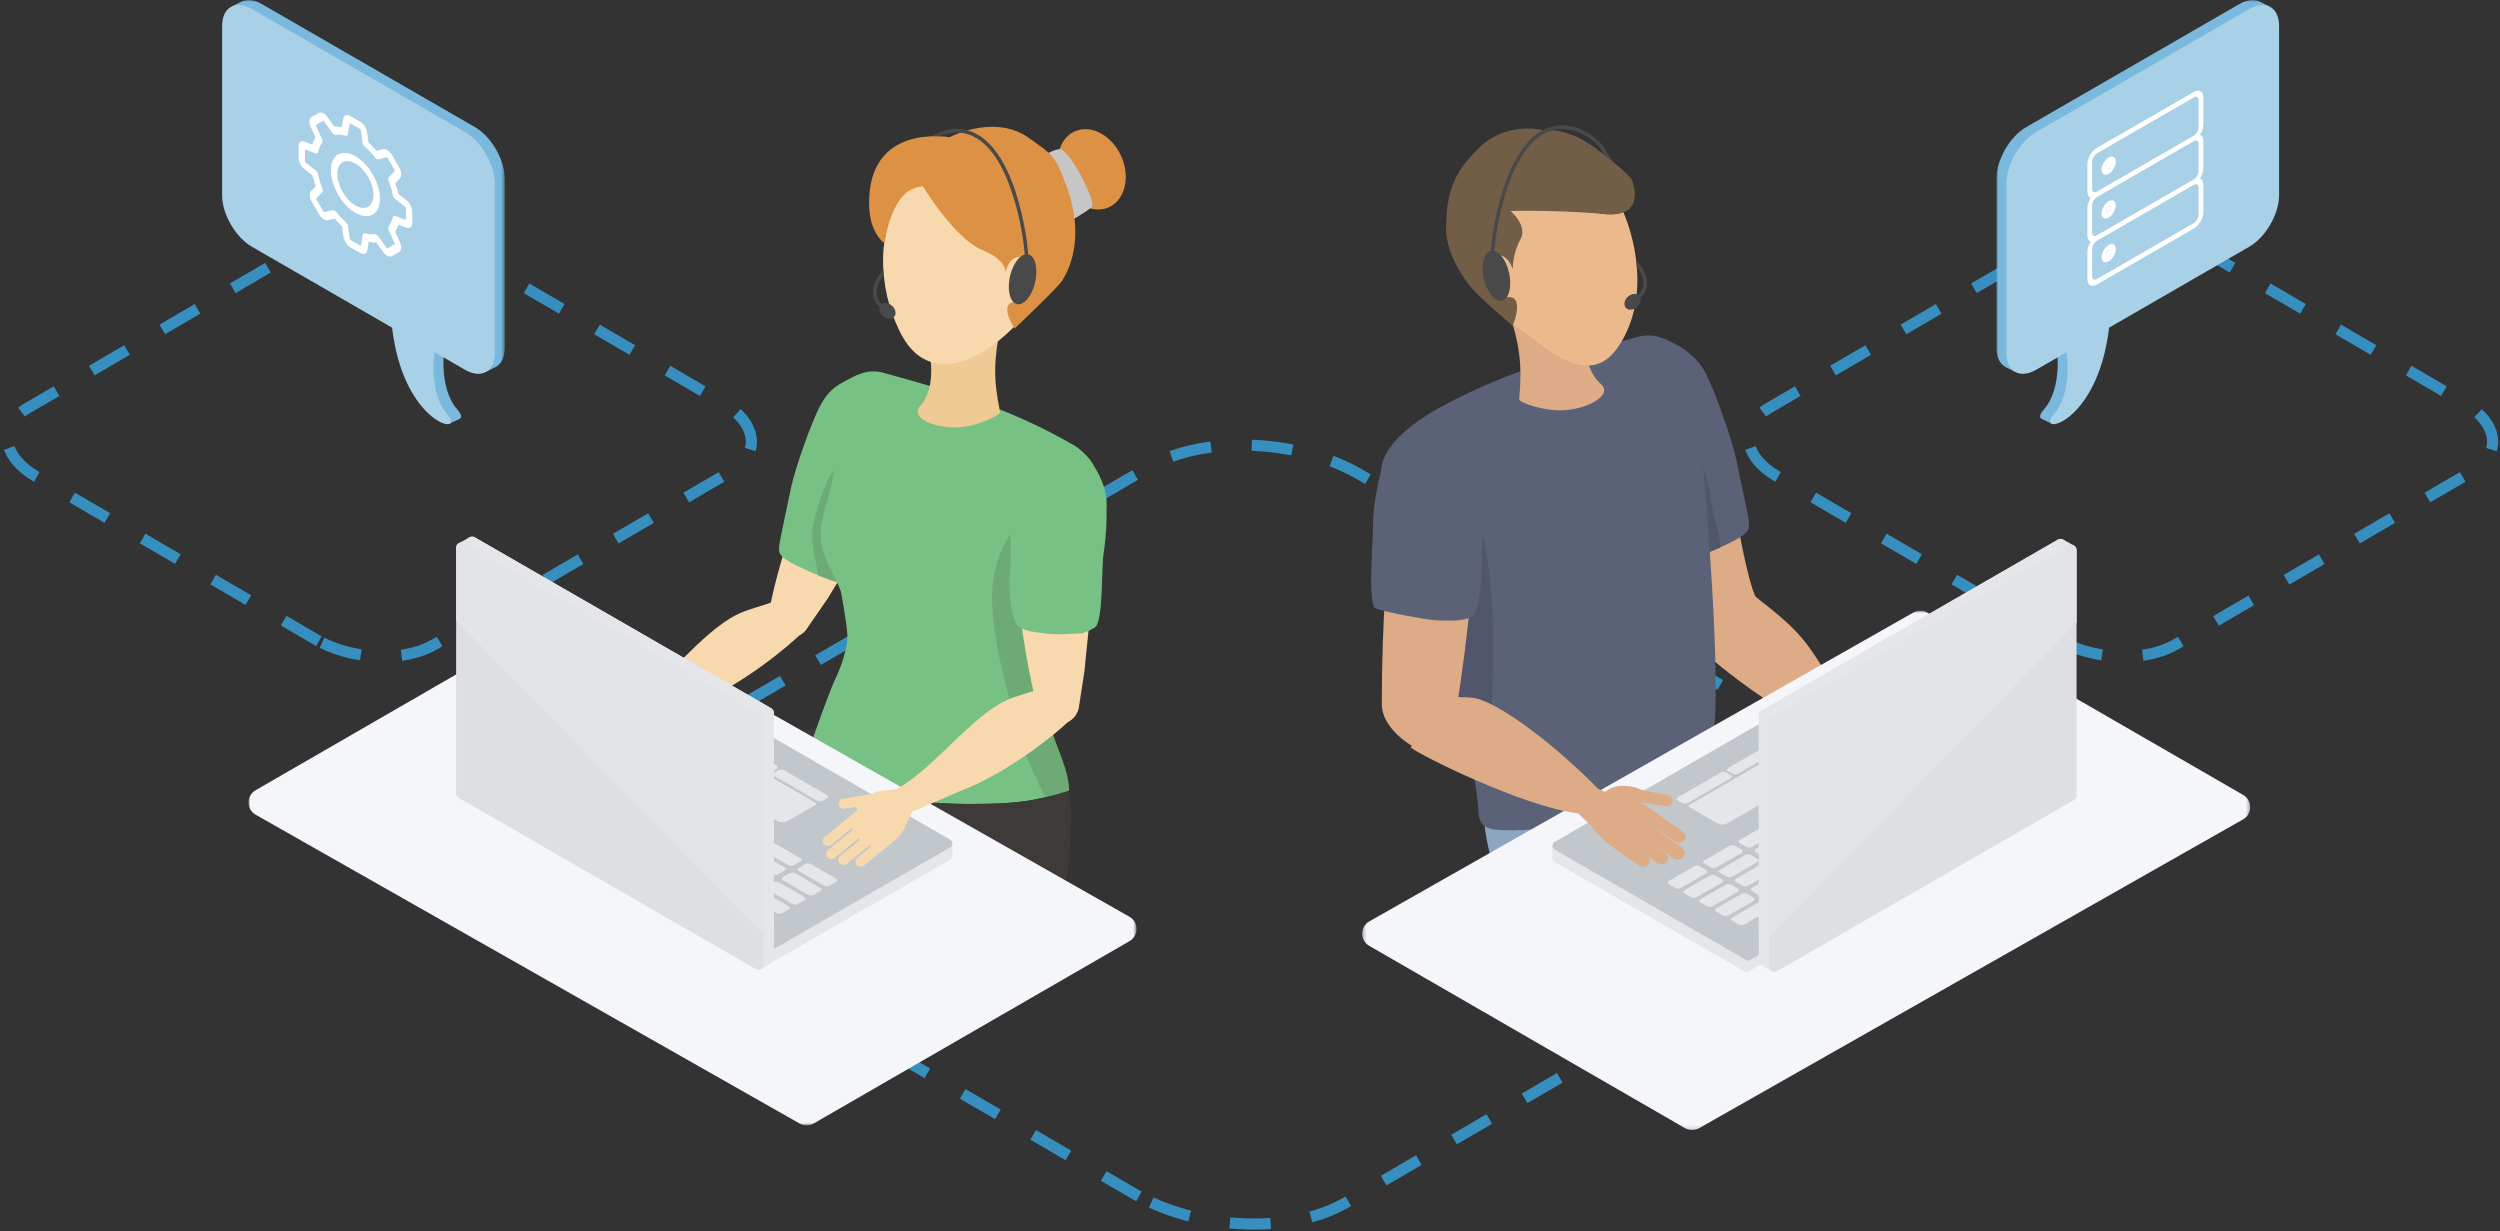 <?xml version="1.0" encoding="UTF-8"?>
<svg xmlns="http://www.w3.org/2000/svg" xmlns:xlink="http://www.w3.org/1999/xlink" width="674px" height="332px" viewBox="0 0 674 332" version="1.1">
  <rect x="0" y="0" width="674" height="332" fill="#333333" stroke="none"/>
  <title>illustration-hero-customer-care</title>
  <defs>
    <polygon id="path-1" points="0 1.164 239.404 1.164 239.404 141.178 0 141.178"></polygon>
    <polygon id="path-3" points="0 0 73.554 0 73.554 114.164 0 114.164"></polygon>
    <polygon id="path-5" points="1.289 0.855 240.693 0.855 240.693 140.87 1.289 140.87"></polygon>
    <polygon id="path-7" points="0 0 73.556 0 73.556 114.164 0 114.164"></polygon>
  </defs>
  <g id="Company" stroke="none" stroke-width="1" fill="none" fill-rule="evenodd">
    <g id="Company-–-Contacts" transform="translate(-633, -180)">
      <g id="illustration-hero-customer-care" transform="translate(635, 180)">
        <path d="M305.066,322.555 L303.903,321.9 L168.248,242.913 C151.725,233.234 149.673,218.745 163.404,210.171 L164.154,209.718 L307.997,125.749 C322.27,117.433 347.164,118.26 363.78,127.445 L364.925,128.1 L500.414,207.199 C516.937,216.878 518.936,231.366 505.413,239.835 L504.674,240.282 L360.831,324.251 C346.897,332.369 323.095,331.774 306.284,323.197 L305.066,322.555 Z" id="Path-Copy-33" stroke="#378FBF" stroke-width="3" stroke-dasharray="11"></path>
        <path d="M83.98,172.852 L83.332,172.487 L7.753,128.48 C-1.453,123.087 -2.597,115.015 5.053,110.238 L5.472,109.986 L85.612,63.203 C93.565,58.57 107.434,59.031 116.692,64.148 L117.33,64.513 L192.816,108.582 C202.022,113.975 203.136,122.047 195.602,126.765 L195.19,127.014 L115.049,173.797 C107.286,178.32 94.024,177.989 84.658,173.21 L83.98,172.852 Z" id="Path-Copy-34" stroke="#378FBF" stroke-width="3" stroke-dasharray="11"></path>
        <path d="M553.408,172.852 L552.76,172.487 L477.181,128.48 C467.975,123.087 466.832,115.015 474.482,110.238 L474.9,109.986 L555.041,63.203 C562.993,58.57 576.863,59.031 586.12,64.148 L586.758,64.513 L662.245,108.582 C671.451,113.975 672.564,122.047 665.03,126.765 L664.618,127.014 L584.477,173.797 C576.714,178.32 563.453,177.989 554.087,173.21 L553.408,172.852 Z" id="Path-Copy-35" stroke="#378FBF" stroke-width="3" stroke-dasharray="11"></path>
        <g id="Group-335" transform="translate(57.875, 0)">
          <path d="M88.82,223.192 L90.485,222.48 C107.022,214.001 134.302,202.284 147.367,199.219 C155.236,197.372 162.064,195.776 167.847,194.851 L169.444,194.848 C178.583,192.26 188.457,196.757 192.363,205.706 C193.735,208.849 194.192,212.156 193.871,215.339 C196.702,214.737 199.388,214.203 201.842,213.81 L203.439,213.807 C212.578,211.221 222.453,215.717 226.358,224.665 C230.622,234.434 226.16,245.808 216.391,250.072 C215.405,250.502 214.615,250.854 213.535,251.264 L212.278,251.828 C195.431,259.245 145.391,263.996 133.065,267.601 L131.768,267.882 C125.36,269.584 118.493,266.402 115.759,260.138 C113.445,254.835 102.795,247.552 99.07,248.639 L97.773,248.923 C91.363,250.624 84.498,247.442 81.764,241.177 C78.746,234.263 81.906,226.21 88.82,223.192" id="Fill-1" fill="#3D3A38"></path>
          <path d="M147.392,167.377 C148.004,170.42 150.967,172.392 154.012,171.78 C157.054,171.166 159.026,168.203 158.414,165.159 C157.801,162.116 154.838,160.146 151.795,160.758 C148.751,161.37 146.78,164.333 147.392,167.377" id="Fill-3" fill="#F7D9AD"></path>
          <path d="M161.919,119.8 C157.532,128.964 148.897,154.731 147.355,165.886 C147.355,165.886 147.388,166.96 147.487,167.445 C148.099,170.488 151.062,172.46 154.106,171.846 C155.494,171.568 156.659,170.799 157.457,169.757 C157.457,169.757 163.313,161.345 163.294,161.32 C167.947,153.366 187.836,123.342 188.683,114.437 L188.771,113.968 C189.392,110.21 187.954,106.63 184.587,104.022 C180.909,101.174 175.629,101.039 171.821,103.713 C171.796,103.73 171.771,103.749 171.747,103.766 C170.564,104.609 169.617,105.738 168.863,106.979 C167.528,109.167 164.718,113.954 161.919,119.8" id="Fill-5" fill="#F7D9AD"></path>
          <path d="M113.487,196.043 C117.33,194.418 126.093,190.477 126.494,190.319 C140.392,184.864 153.333,173.578 155.618,171.285 L156.064,170.879 C157.204,170.228 157.75,169.464 158.213,168.128 C159.231,165.194 157.678,161.992 154.745,160.973 C152.832,160.309 150.971,160.668 149.343,161.932 L148.903,162.139 C145.954,163.261 141.555,164.319 138.903,165.634 C128.956,170.565 119.537,184.373 109.483,189.928 L109.458,189.945 C108.896,190.366 108.395,191.016 108.148,191.729 C107.488,193.631 108.496,195.708 110.397,196.369 C111.46,196.737 112.576,196.585 113.471,196.048 L113.487,196.043 Z" id="Fill-7" fill="#F7D9AD"></path>
          <path d="M113.538,195.926 C115.196,194.824 115.647,192.588 114.545,190.93 C113.441,189.273 111.205,188.822 109.547,189.924 C107.889,191.026 107.44,193.262 108.542,194.92 C109.644,196.579 111.881,197.028 113.538,195.926" id="Fill-9" fill="#F7D9AD"></path>
          <path d="M109.147,203.8 C111.258,202.037 112.115,200.123 113.137,197.45 C113.739,195.873 114.718,195.203 114.813,194.292 C114.893,193.533 112.687,189.561 111.072,189.476 C110.094,189.425 109.324,190.159 107.112,190.134 C104.863,190.11 102.301,191.195 100.134,193.003 C99.494,193.536 97.7,194.674 98.482,194.775 C98.865,194.823 99.294,195.327 98.892,195.819 C98.658,196.105 98.064,196.509 97.804,196.753 C96.234,198.22 97.76,201.132 99.242,202.907 C101.731,205.889 106.165,206.288 109.147,203.8" id="Fill-11" fill="#F7D9AD"></path>
          <path d="M101.126,195.764 L101.126,195.764 C100.636,195.177 99.755,195.099 99.168,195.589 L90.376,202.928 C89.789,203.418 89.711,204.299 90.201,204.886 C90.691,205.472 91.572,205.551 92.159,205.061 L100.949,197.721 C101.536,197.232 101.614,196.351 101.126,195.764" id="Fill-13" fill="#F7D9AD"></path>
          <path d="M102.067,199.285 L102.067,199.285 C101.578,198.698 100.698,198.62 100.111,199.11 L91.318,206.449 C90.732,206.939 90.652,207.82 91.142,208.406 C91.632,208.993 92.513,209.072 93.1,208.582 L101.891,201.242 C102.478,200.752 102.557,199.872 102.067,199.285" id="Fill-15" fill="#F7D9AD"></path>
          <path d="M105.364,200.841 L105.364,200.841 C104.874,200.254 103.993,200.174 103.407,200.664 L94.614,208.005 C94.027,208.495 93.949,209.375 94.439,209.962 C94.928,210.549 95.81,210.627 96.397,210.137 L105.187,202.798 C105.774,202.308 105.854,201.428 105.364,200.841" id="Fill-17" fill="#F7D9AD"></path>
          <path d="M110.02,201.26 L110.02,201.26 C109.532,200.673 108.651,200.595 108.064,201.083 L99.272,208.424 C98.685,208.914 98.605,209.795 99.095,210.381 C99.585,210.968 100.466,211.047 101.053,210.557 L109.845,203.217 C110.432,202.727 110.51,201.847 110.02,201.26" id="Fill-19" fill="#F7D9AD"></path>
          <path d="M108.104,191.703 L108.104,191.703 C107.972,190.95 107.249,190.44 106.496,190.571 L95.213,192.532 C94.46,192.662 93.951,193.385 94.082,194.138 C94.212,194.893 94.936,195.401 95.688,195.27 L106.972,193.309 C107.725,193.179 108.234,192.456 108.104,191.703" id="Fill-21" fill="#F7D9AD"></path>
          <path d="M113.55,195.941 C115.207,194.839 115.658,192.602 114.556,190.944 C113.453,189.287 111.216,188.836 109.559,189.938 C107.903,191.04 107.452,193.277 108.554,194.934 C109.656,196.593 111.892,197.043 113.55,195.941" id="Fill-23" fill="#F7D9AD"></path>
          <path d="M155.676,215.21 C156.852,225.755 166.352,233.351 176.899,232.176 C187.444,231 195.038,221.499 193.863,210.953 C192.687,200.408 183.186,192.812 172.642,193.987 C162.097,195.164 154.501,204.665 155.676,215.21" id="Fill-25" fill="#F7D9AD"></path>
          <path d="M167.28,113.845 C167.944,119.801 173.309,124.09 179.263,123.426 C185.219,122.763 189.508,117.397 188.844,111.441 C188.18,105.487 182.815,101.197 176.861,101.861 C170.905,102.526 166.616,107.89 167.28,113.845" id="Fill-27" fill="#F7D297"></path>
          <path d="M214.315,131.622 C214.978,137.577 220.344,141.866 226.299,141.202 C232.253,140.539 236.544,135.173 235.879,129.217 C235.216,123.263 229.849,118.973 223.895,119.638 C217.94,120.302 213.651,125.668 214.315,131.622" id="Fill-29" fill="#F7D9AD"></path>
          <path d="M220.877,193.03 C222.756,195.501 226.284,195.979 228.754,194.099 C231.224,192.219 231.703,188.692 229.823,186.221 C227.943,183.751 224.415,183.272 221.946,185.152 C219.474,187.032 218.997,190.56 220.877,193.03" id="Fill-31" fill="#F7D9AD"></path>
          <path d="M167.901,103.561 C167.337,103.473 166.583,103.553 167.203,103.202 C165.767,104.012 163.382,105.204 161.092,109.674 C158.804,114.146 154.512,126.097 153.391,131.481 C150.539,145.188 149.854,147.52 150.261,148.944 C150.679,150.406 153.832,152.076 157.381,153.652 C160.456,155.019 164.199,156.575 165.219,156.296 C166.683,155.898 166.752,151.245 166.983,150.267 C170.1,137.094 171.765,123.929 175.14,110.933 C172.726,108.486 170.32,106.006 167.901,103.561" id="Fill-33" fill="#78C184"></path>
          <path d="M166.64,123.799 C165.297,126.797 164.019,127.627 162.854,130.416 C161.688,133.207 159.382,139.914 159.143,142.738 C158.772,147.13 160.126,150.712 160.633,155.053 C160.68,155.145 165.333,157.075 167.029,157.155 C169.082,157.252 165.743,151.688 165.825,149.695 C168.98,136.807 171.845,123.847 175.172,111.036 C171.879,114.701 168.534,119.569 166.64,123.799" id="Fill-35" fill="#6DAA75"></path>
          <path d="M229.939,120.213 C212.473,110.001 196.602,105.559 178.231,100.491 C173.917,99.301 170.794,101.187 167.354,103.088 C164.652,104.579 163.957,107.11 161.932,109.12 C164.227,113.319 165.969,117.063 165.665,121.923 C165.293,127.876 163.211,132.669 163.665,138.839 C164.477,149.878 166.714,156.508 168.39,169.151 C169.382,176.643 166.828,192.083 165.527,201.2 C164.576,207.855 175.725,211.451 181.55,212.147 C194.996,213.755 210.613,216.311 221.806,206.298 C227.209,201.463 218.871,192.183 219.051,185.157 C219.203,179.235 221.897,169.559 223.245,163.203 C224.469,157.418 224.506,151.958 225.179,146.264 C229.346,144.995 233.362,144.617 236.452,141.171 C242.071,134.899 234.546,122.906 229.939,120.213" id="Fill-37" fill="#78C184"></path>
          <path d="M200.079,216.737 C176.401,216.601 164.542,208.285 158.655,200.849 C158.702,200.709 158.746,200.561 158.794,200.426 C161,194.117 164.025,185.722 165.481,182.709 C167.292,178.962 169.452,172.165 168.787,167.143 C167.11,154.493 159.845,151.145 161.652,140.885 C162.726,134.787 165.688,128.545 166.06,122.589 C166.364,117.725 164.553,112.517 170.463,105.455 C172.986,102.439 177.533,100.805 181.85,101.996 C200.233,107.067 212.901,110.656 230.38,120.875 C234.989,123.571 237.988,128.515 234.313,136.947 C233.637,138.497 228.187,149.27 226.88,153.185 C225.742,156.595 224.937,160.66 223.294,166.412 C222.342,169.743 218.169,181.784 220.024,186.787 C225.253,200.882 227.41,208.622 228.281,213.176 C218.601,216.186 213.399,216.814 200.079,216.737" id="Fill-39" fill="#78C184"></path>
          <path d="M219.59,186.076 C218.822,180.801 221.907,169.044 222.858,165.717 C226.285,153.723 222.7,149.583 215.951,139.889 C211.576,144.356 206.929,151.556 207.666,164.164 C208.494,178.306 215.123,198.067 217.324,205.051 C219.437,209.615 221.597,215.106 222.332,214.854 C224.327,214.17 228.111,215.021 228.28,213.176 C228.869,206.799 220.503,192.336 219.59,186.076" id="Fill-41" fill="#6DAA75"></path>
          <path d="M200.079,216.737 C213.399,216.814 218.601,216.186 228.281,213.176 C228.739,215.574 228.846,217.103 228.841,218.179 C228.817,224.595 228.841,237.392 225.465,241.787 C219.771,249.2 183.348,229.115 167.441,219.932 C164.144,218.027 155.723,217.183 155.723,214.873 C155.723,211.793 157.054,205.563 158.655,200.849 C164.542,208.285 176.401,216.601 200.079,216.737" id="Fill-43" fill="#3D3A38"></path>
          <g id="Group-47" transform="translate(7.125, 162.225)">
            <mask id="mask-2" fill="white">
              <use xlink:href="#path-1"></use>
            </mask>
            <g id="Clip-46"></g>
            <path d="M148.59,140.683 L1.923,57.421 C-0.63,55.97 -0.644,52.297 1.898,50.83 L87.041,1.673 C88.207,1 89.644,0.993 90.815,1.659 L237.482,84.922 C240.035,86.37 240.047,90.043 237.505,91.512 L152.364,140.669 C151.198,141.342 149.761,141.348 148.59,140.683" id="Fill-45" fill="#F4F6F9" mask="url(#mask-2)"></path>
          </g>
          <path d="M213.162,143.887 C213.22,154.046 216.707,180.998 220.193,191.705 C220.193,191.705 220.692,192.657 220.991,193.05 C222.871,195.52 226.398,195.999 228.869,194.119 C229.996,193.261 230.708,192.061 230.971,190.774 C230.971,190.774 232.563,180.65 232.535,180.636 C233.247,171.448 238.022,135.752 234.897,127.372 L234.77,126.912 C233.687,123.259 230.83,120.668 226.662,119.793 C222.109,118.837 217.3,121.022 215.043,125.09 C215.028,125.116 215.014,125.143 214.998,125.17 C214.303,126.445 213.945,127.874 213.807,129.321 C213.564,131.872 213.126,137.405 213.162,143.887" id="Fill-48" fill="#F7D9AD"></path>
          <polygon id="Fill-50" fill="#E4E6EA" points="196.884 227.575 196.884 230.53 191.493 229.402"></polygon>
          <path d="M143.825,261.192 L64.156,215.262 C63.196,214.71 63.196,213.325 64.156,212.772 L115.251,183.318 C115.694,183.061 116.242,183.061 116.686,183.318 L196.079,229.088 C197.16,229.711 197.16,231.272 196.079,231.896 L145.261,261.192 C144.816,261.449 144.27,261.449 143.825,261.192" id="Fill-52" fill="#E4E6EA"></path>
          <polygon id="Fill-54" fill="#E4E6EA" points="63.437 210.927 63.437 214.125 69.521 213.173"></polygon>
          <path d="M143.611,258.221 L64.202,212.44 C63.036,211.768 63.036,210.086 64.202,209.413 L115.037,180.107 C115.353,179.925 115.743,179.925 116.059,180.107 L196.279,226.355 C197.086,226.819 197.086,227.982 196.279,228.447 L144.635,258.221 C144.319,258.402 143.929,258.402 143.611,258.221" id="Fill-56" fill="#C2C7CC"></path>
          <path d="M125.76,205.824 L133.021,201.637 C133.504,201.359 134.101,201.362 134.58,201.647 C138.532,203.991 156.574,214.439 159.947,216.393 C160.194,216.537 160.183,216.886 159.936,217.028 L152.566,221.278 C151.755,221.744 150.531,221.796 149.83,221.392 L125.564,207.402 C124.861,206.998 124.949,206.291 125.76,205.824" id="Fill-58" fill="#E4E6EA"></path>
          <path d="M161.854,215.919 L163.158,215.167 C163.532,214.951 163.485,214.572 163.054,214.323 L151.536,207.674 C151.105,207.427 150.45,207.398 150.077,207.613 L148.773,208.367 C148.399,208.583 148.448,208.962 148.877,209.209 L160.395,215.858 C160.824,216.107 161.481,216.135 161.854,215.919" id="Fill-60" fill="#E4E6EA"></path>
          <path d="M148.287,208.005 L149.593,207.252 C149.965,207.036 149.918,206.657 149.488,206.408 L137.971,199.759 C137.54,199.51 136.883,199.484 136.512,199.698 L135.207,200.452 C134.834,200.667 134.881,201.046 135.31,201.294 L146.828,207.944 C147.259,208.192 147.915,208.219 148.287,208.005" id="Fill-62" fill="#E4E6EA"></path>
          <path d="M155.521,234.877 L162.214,238.742 C162.662,239 163.342,239.026 163.729,238.804 L165.582,237.734 C165.969,237.511 165.92,237.117 165.474,236.86 L158.781,232.994 C158.334,232.737 157.653,232.709 157.265,232.931 L155.411,234.002 C155.025,234.226 155.073,234.619 155.521,234.877" id="Fill-64" fill="#E4E6EA"></path>
          <path d="M145.942,229.347 L152.635,233.211 C153.082,233.468 153.763,233.496 154.15,233.274 L156.003,232.203 C156.39,231.981 156.341,231.587 155.895,231.328 L149.202,227.464 C148.754,227.207 148.074,227.179 147.687,227.401 L145.832,228.472 C145.446,228.694 145.494,229.089 145.942,229.347" id="Fill-66" fill="#E4E6EA"></path>
          <path d="M136.362,223.816 L143.055,227.68 C143.503,227.939 144.184,227.967 144.57,227.743 L146.424,226.672 C146.81,226.45 146.762,226.056 146.316,225.799 L139.623,221.933 C139.175,221.676 138.494,221.648 138.108,221.87 L136.253,222.941 C135.866,223.165 135.915,223.557 136.362,223.816" id="Fill-68" fill="#E4E6EA"></path>
          <path d="M126.783,218.286 L133.476,222.15 C133.924,222.407 134.604,222.435 134.991,222.213 L136.844,221.142 C137.231,220.92 137.182,220.525 136.736,220.267 L130.043,216.403 C129.596,216.146 128.915,216.118 128.528,216.34 L126.675,217.411 C126.287,217.633 126.337,218.027 126.783,218.286" id="Fill-70" fill="#E4E6EA"></path>
          <path d="M117.204,212.755 L123.897,216.619 C124.344,216.877 125.025,216.905 125.412,216.682 L127.265,215.611 C127.652,215.389 127.603,214.994 127.157,214.738 L120.464,210.872 C120.016,210.615 119.336,210.587 118.949,210.809 L117.096,211.88 C116.708,212.103 116.758,212.496 117.204,212.755" id="Fill-72" fill="#E4E6EA"></path>
          <path d="M107.624,207.224 L114.317,211.089 C114.765,211.346 115.446,211.374 115.832,211.151 L117.686,210.081 C118.072,209.859 118.024,209.464 117.578,209.206 L110.885,205.341 C110.437,205.085 109.756,205.056 109.37,205.279 L107.516,206.349 C107.13,206.572 107.178,206.966 107.624,207.224" id="Fill-74" fill="#E4E6EA"></path>
          <path d="M98.045,201.693 L104.738,205.558 C105.186,205.816 105.867,205.844 106.253,205.62 L108.106,204.55 C108.493,204.328 108.444,203.933 107.998,203.676 L101.305,199.81 C100.858,199.554 100.177,199.525 99.79,199.748 L97.937,200.818 C97.551,201.042 97.599,201.435 98.045,201.693" id="Fill-76" fill="#E4E6EA"></path>
          <path d="M151.247,237.345 L157.94,241.209 C158.388,241.466 159.069,241.494 159.455,241.272 L161.308,240.201 C161.695,239.979 161.647,239.585 161.2,239.326 L154.508,235.462 C154.06,235.205 153.379,235.177 152.992,235.399 L151.138,236.47 C150.751,236.692 150.8,237.087 151.247,237.345" id="Fill-78" fill="#E4E6EA"></path>
          <path d="M141.668,231.814 L148.361,235.678 C148.808,235.937 149.489,235.965 149.876,235.741 L151.729,234.67 C152.116,234.448 152.067,234.054 151.621,233.797 L144.928,229.931 C144.481,229.674 143.8,229.646 143.413,229.868 L141.56,230.939 C141.172,231.163 141.22,231.556 141.668,231.814" id="Fill-80" fill="#E4E6EA"></path>
          <path d="M132.089,226.284 L138.781,230.148 C139.229,230.405 139.91,230.433 140.297,230.211 L142.15,229.14 C142.536,228.918 142.488,228.523 142.042,228.265 L135.349,224.401 C134.901,224.144 134.22,224.116 133.834,224.338 L131.981,225.409 C131.592,225.631 131.643,226.025 132.089,226.284" id="Fill-82" fill="#E4E6EA"></path>
          <path d="M122.509,220.753 L129.202,224.617 C129.65,224.875 130.331,224.904 130.717,224.68 L132.571,223.609 C132.957,223.387 132.909,222.992 132.463,222.736 L125.77,218.87 C125.322,218.613 124.641,218.585 124.255,218.807 L122.401,219.878 C122.015,220.101 122.063,220.494 122.509,220.753" id="Fill-84" fill="#E4E6EA"></path>
          <path d="M112.93,215.222 L119.623,219.087 C120.071,219.344 120.751,219.372 121.138,219.15 L122.991,218.079 C123.378,217.857 123.329,217.462 122.883,217.204 L116.19,213.339 C115.743,213.083 115.062,213.055 114.675,213.277 L112.822,214.347 C112.435,214.57 112.484,214.964 112.93,215.222" id="Fill-86" fill="#E4E6EA"></path>
          <path d="M103.351,209.691 L110.043,213.556 C110.491,213.814 111.172,213.842 111.559,213.619 L113.412,212.548 C113.798,212.326 113.75,211.931 113.304,211.675 L106.611,207.808 C106.163,207.552 105.482,207.524 105.096,207.746 L103.243,208.816 C102.856,209.04 102.905,209.433 103.351,209.691" id="Fill-88" fill="#E4E6EA"></path>
          <path d="M93.771,204.161 L100.464,208.026 C100.912,208.282 101.593,208.311 101.979,208.088 L103.833,207.018 C104.219,206.795 104.171,206.401 103.725,206.143 L97.032,202.278 C96.584,202.022 95.903,201.993 95.517,202.216 L93.663,203.286 C93.277,203.508 93.325,203.903 93.771,204.161" id="Fill-90" fill="#E4E6EA"></path>
          <path d="M146.974,239.812 L153.666,243.676 C154.114,243.935 154.795,243.963 155.182,243.739 L157.035,242.668 C157.421,242.446 157.373,242.052 156.927,241.795 L150.234,237.929 C149.786,237.672 149.105,237.644 148.719,237.866 L146.866,238.937 C146.477,239.161 146.527,239.554 146.974,239.812" id="Fill-92" fill="#E4E6EA"></path>
          <path d="M137.394,234.282 L144.087,238.146 C144.535,238.403 145.215,238.431 145.602,238.209 L147.455,237.138 C147.842,236.916 147.793,236.521 147.347,236.263 L140.654,232.399 C140.207,232.142 139.526,232.114 139.139,232.336 L137.286,233.407 C136.899,233.629 136.948,234.023 137.394,234.282" id="Fill-94" fill="#E4E6EA"></path>
          <path d="M127.815,228.751 L134.508,232.615 C134.955,232.873 135.636,232.902 136.023,232.678 L137.876,231.607 C138.263,231.385 138.214,230.99 137.768,230.734 L131.075,226.868 C130.627,226.611 129.947,226.583 129.56,226.805 L127.707,227.876 C127.32,228.099 127.369,228.492 127.815,228.751" id="Fill-96" fill="#E4E6EA"></path>
          <path d="M118.236,223.22 L124.928,227.085 C125.376,227.342 126.057,227.37 126.444,227.147 L128.297,226.077 C128.683,225.855 128.635,225.46 128.189,225.202 L121.496,221.337 C121.048,221.081 120.367,221.053 119.981,221.275 L118.128,222.345 C117.741,222.568 117.789,222.962 118.236,223.22" id="Fill-98" fill="#E4E6EA"></path>
          <path d="M108.656,217.689 L115.349,221.554 C115.797,221.812 116.478,221.84 116.864,221.616 L118.717,220.546 C119.104,220.324 119.056,219.929 118.609,219.672 L111.917,215.806 C111.469,215.55 110.788,215.522 110.401,215.744 L108.548,216.814 C108.162,217.038 108.21,217.431 108.656,217.689" id="Fill-100" fill="#E4E6EA"></path>
          <path d="M99.077,212.159 L105.77,216.024 C106.217,216.28 106.898,216.309 107.285,216.086 L109.138,215.016 C109.525,214.793 109.476,214.399 109.03,214.141 L102.337,210.276 C101.89,210.019 101.209,209.991 100.822,210.214 L98.969,211.284 C98.582,211.506 98.631,211.901 99.077,212.159" id="Fill-102" fill="#E4E6EA"></path>
          <path d="M89.498,206.628 L96.191,210.493 C96.638,210.751 97.319,210.779 97.706,210.555 L99.559,209.485 C99.945,209.263 99.897,208.868 99.451,208.611 L92.758,204.745 C92.31,204.489 91.629,204.46 91.243,204.683 L89.39,205.753 C89.003,205.977 89.052,206.37 89.498,206.628" id="Fill-104" fill="#E4E6EA"></path>
          <path d="M142.7,242.28 L149.393,246.144 C149.84,246.401 150.521,246.429 150.908,246.207 L152.761,245.136 C153.148,244.914 153.099,244.52 152.653,244.261 L145.96,240.397 C145.512,240.14 144.832,240.112 144.445,240.334 L142.592,241.405 C142.205,241.627 142.254,242.021 142.7,242.28" id="Fill-106" fill="#E4E6EA"></path>
          <path d="M133.12,236.749 L139.813,240.613 C140.261,240.871 140.942,240.9 141.328,240.676 L143.182,239.605 C143.568,239.383 143.52,238.989 143.074,238.732 L136.381,234.866 C135.933,234.609 135.252,234.581 134.866,234.803 L133.012,235.874 C132.626,236.098 132.674,236.49 133.12,236.749" id="Fill-108" fill="#E4E6EA"></path>
          <path d="M123.541,231.218 L130.234,235.083 C130.682,235.34 131.363,235.368 131.749,235.146 L133.602,234.075 C133.989,233.853 133.94,233.458 133.494,233.2 L126.801,229.335 C126.354,229.079 125.673,229.051 125.286,229.273 L123.433,230.343 C123.047,230.566 123.095,230.96 123.541,231.218" id="Fill-110" fill="#E4E6EA"></path>
          <path d="M113.962,225.687 L120.655,229.552 C121.102,229.81 121.783,229.838 122.17,229.615 L124.023,228.544 C124.41,228.322 124.361,227.927 123.915,227.671 L117.222,223.804 C116.774,223.548 116.094,223.52 115.707,223.742 L113.854,224.812 C113.467,225.036 113.516,225.429 113.962,225.687" id="Fill-112" fill="#E4E6EA"></path>
          <path d="M104.382,220.157 L111.075,224.022 C111.523,224.278 112.204,224.307 112.59,224.084 L114.444,223.014 C114.83,222.791 114.782,222.397 114.336,222.139 L107.643,218.274 C107.195,218.018 106.514,217.989 106.128,218.212 L104.274,219.282 C103.888,219.505 103.936,219.899 104.382,220.157" id="Fill-114" fill="#E4E6EA"></path>
          <path d="M94.803,214.626 L101.496,218.491 C101.944,218.749 102.625,218.777 103.011,218.553 L104.864,217.483 C105.251,217.26 105.202,216.866 104.756,216.609 L98.063,212.743 C97.616,212.487 96.935,212.458 96.548,212.681 L94.695,213.751 C94.309,213.975 94.357,214.368 94.803,214.626" id="Fill-116" fill="#E4E6EA"></path>
          <path d="M85.224,209.096 L91.917,212.961 C92.364,213.217 93.045,213.245 93.432,213.023 L95.285,211.953 C95.672,211.73 95.623,211.336 95.177,211.078 L88.484,207.213 C88.037,206.956 87.356,206.928 86.969,207.15 L85.116,208.221 C84.729,208.443 84.778,208.838 85.224,209.096" id="Fill-118" fill="#E4E6EA"></path>
          <path d="M138.426,244.747 L145.119,248.611 C145.566,248.87 146.247,248.898 146.634,248.674 L148.487,247.603 C148.874,247.381 148.825,246.987 148.379,246.73 L141.686,242.864 C141.239,242.607 140.558,242.579 140.171,242.801 L138.318,243.872 C137.931,244.096 137.98,244.489 138.426,244.747" id="Fill-120" fill="#E4E6EA"></path>
          <path d="M128.847,239.217 L135.539,243.081 C135.987,243.338 136.668,243.366 137.055,243.144 L138.908,242.073 C139.294,241.851 139.246,241.456 138.8,241.198 L132.107,237.334 C131.659,237.077 130.978,237.049 130.592,237.271 L128.739,238.342 C128.352,238.564 128.401,238.958 128.847,239.217" id="Fill-122" fill="#E4E6EA"></path>
          <path d="M119.267,233.686 L125.96,237.55 C126.408,237.808 127.089,237.837 127.475,237.613 L129.329,236.542 C129.715,236.32 129.667,235.925 129.221,235.669 L122.528,231.803 C122.08,231.546 121.399,231.518 121.013,231.74 L119.159,232.811 C118.773,233.034 118.821,233.427 119.267,233.686" id="Fill-124" fill="#E4E6EA"></path>
          <path d="M109.688,228.155 L116.381,232.02 C116.829,232.277 117.509,232.305 117.896,232.082 L119.749,231.012 C120.136,230.79 120.087,230.395 119.641,230.137 L112.948,226.272 C112.501,226.016 111.82,225.987 111.433,226.21 L109.58,227.28 C109.193,227.503 109.242,227.897 109.688,228.155" id="Fill-126" fill="#E4E6EA"></path>
          <path d="M100.109,222.624 L106.802,226.489 C107.249,226.747 107.93,226.775 108.317,226.551 L110.17,225.481 C110.557,225.259 110.508,224.864 110.062,224.607 L103.369,220.741 C102.921,220.485 102.241,220.456 101.854,220.679 L100.001,221.749 C99.614,221.973 99.663,222.366 100.109,222.624" id="Fill-128" fill="#E4E6EA"></path>
          <path d="M90.529,217.094 L97.222,220.959 C97.67,221.215 98.351,221.243 98.737,221.021 L100.591,219.951 C100.977,219.728 100.929,219.334 100.483,219.076 L93.79,215.211 C93.342,214.954 92.661,214.926 92.275,215.149 L90.421,216.219 C90.035,216.441 90.083,216.836 90.529,217.094" id="Fill-130" fill="#E4E6EA"></path>
          <path d="M80.95,211.563 L87.643,215.428 C88.091,215.686 88.771,215.714 89.158,215.49 L91.011,214.42 C91.398,214.197 91.349,213.803 90.903,213.546 L84.21,209.68 C83.763,209.423 83.082,209.395 82.695,209.618 L80.842,210.688 C80.455,210.912 80.504,211.305 80.95,211.563" id="Fill-132" fill="#E4E6EA"></path>
          <path d="M209.866,87.95 C208.153,96.837 207.805,101.559 209.729,111.088 C209.879,111.832 203.798,115.006 198.181,115.211 C191.604,115.451 185.491,112.466 188.168,109.522 C193.073,104.128 190.688,93.895 189.94,91.907 C187.15,84.505 190.689,83.315 197.135,82.633 C203.579,81.95 204.626,87.751 209.866,87.95" id="Fill-134" fill="#EFCA95"></path>
          <path d="M213.55,49.708 C217.15,55.579 220.504,65.143 219.589,72.504 C218.672,79.865 218.412,83.141 213.683,87.936 C208.366,93.329 199.826,99.736 191.967,97.825 C185.855,96.338 182.942,90.705 180.728,84.724 C178.514,78.74 177.52,70.851 178.705,64.384 C180.089,56.844 181.761,47.783 187.904,43.189 C199.315,34.656 206.352,37.965 213.55,49.708" id="Fill-136" fill="#F7D9AD"></path>
          <path d="M239.043,55.89 C234.659,57.852 229.054,54.861 226.521,49.208 C223.989,43.556 225.49,37.381 229.874,35.418 C234.257,33.455 239.863,36.447 242.396,42.099 C244.927,47.752 243.426,53.927 239.043,55.89" id="Fill-138" fill="#DD9145"></path>
          <path d="M227.273,60.408 C227.273,60.408 233.145,57.115 234.48,55.802 C235.815,54.488 228.403,40.099 225.837,40.221 C223.268,40.343 220.089,43.069 220.089,43.069 L227.273,60.408 Z" id="Fill-140" fill="#C6C6C6"></path>
          <path d="M188.91,50.182 C188.91,50.182 197.513,64.366 204.863,67.37 C212.213,70.375 211.166,73.84 211.166,73.84 C211.166,73.84 211.775,69.308 214.96,69.27 C218.144,69.232 218.358,75.428 218.358,75.428 C218.358,75.428 217.995,80.729 213.603,81.38 C209.213,82.03 213.674,88.546 213.674,88.546 C213.674,88.546 225.367,77.555 226.618,75.476 C231.814,66.833 230.166,56.934 227.659,50.165 C224.497,41.627 223.973,41.855 217.596,37.249 C215.256,35.558 212.738,34.697 210.279,34.361 C202.9,33.348 196.049,37.028 196.049,37.028 C196.049,37.028 190.679,35.322 184.086,43.217 C177.44,51.176 179.511,58.374 179.511,58.374 C179.511,58.374 182.005,50.987 188.91,50.182" id="Fill-142" fill="#DD9145"></path>
          <path d="M217.367,68.59 C217.336,68.274 217.301,67.956 217.262,67.639 C217.292,67.955 217.315,68.268 217.34,68.582 C217.348,68.584 217.358,68.589 217.367,68.59" id="Fill-144" fill="#DD9145"></path>
          <path d="M209.715,71.848 C209.674,71.986 209.654,72.069 209.654,72.069 C209.654,72.069 209.685,71.991 209.715,71.848" id="Fill-146" fill="#DD9145"></path>
          <path d="M180.083,82.055 C179.721,81.849 179.347,81.733 178.995,81.701 C178.562,81.664 178.159,81.755 177.84,81.961 C177.209,81.388 176.779,80.676 176.583,79.84 C176.186,78.141 176.804,76.099 178.239,74.276 C178.245,74.268 178.375,74.193 178.382,74.185 C178.379,73.73 178.258,73.296 178.263,72.903 C178.256,72.903 178.277,72.831 178.271,72.833 C178.181,72.855 178.069,72.966 178.001,73.041 C176.015,75.242 175.137,77.873 175.65,80.075 C175.896,81.125 176.445,82.033 177.248,82.75 C176.943,83.714 177.547,84.96 178.652,85.593 C179.158,85.882 179.684,85.993 180.147,85.945 C180.737,85.882 181.227,85.561 181.448,85.013 C181.844,84.037 181.232,82.713 180.083,82.055" id="Fill-148" fill="#494949"></path>
          <path d="M217.622,68.668 C217.538,68.634 217.453,68.612 217.367,68.59 C217.358,68.588 217.348,68.584 217.341,68.582 C217.315,68.269 217.292,67.954 217.262,67.638 C216.876,63.486 216.051,59.13 214.788,54.603 C210.904,40.69 205.235,36.249 200.859,35.1 C200.549,35.018 200.244,34.952 199.948,34.902 C193.764,33.847 188.475,38.283 187.013,40.469 L186.917,40.613 C186.478,41.269 185.981,42.009 185.473,42.847 C184.156,45.015 182.759,47.827 182.048,51.49 C181.785,52.852 181.663,53.421 181.629,55.026 C181.992,54.085 182.361,54.206 182.777,53.307 C182.796,53.172 182.79,52.908 182.81,52.775 C183.624,47.279 186.066,43.626 187.703,41.183 L187.8,41.04 C189.309,38.787 194.374,34.961 199.793,35.886 C202.59,36.365 205.138,38.038 207.383,40.832 C209.975,44.058 212.163,48.776 213.867,54.882 C215.204,59.671 216.04,64.262 216.381,68.615 C215.99,68.724 215.595,68.944 215.21,69.261 C214.13,70.163 213.136,71.83 212.563,73.93 C212.033,75.876 211.972,77.793 212.297,79.279 C212.582,80.57 213.158,81.534 213.986,81.893 C213.994,81.896 214.002,81.9 214.008,81.904 C214.363,82.052 214.739,82.074 215.118,81.993 C216.135,81.775 217.187,80.78 218.014,79.279 C218.435,78.516 218.798,77.629 219.067,76.641 C220.066,72.987 219.418,69.416 217.622,68.668" id="Fill-150" fill="#494949"></path>
          <path d="M196.094,37.049 C196.094,37.049 173.902,32.859 174.444,55.497 C174.624,62.985 178.568,65.574 178.568,65.574 C178.568,65.574 180.465,50.278 188.911,50.183 C197.357,50.087 196.094,37.049 196.094,37.049" id="Fill-152" fill="#DD9145"></path>
          <path d="M146.706,259.571 L66.662,213.427 C66.204,213.161 65.92,212.673 65.92,212.142 L65.92,146.16 C65.92,145.021 67.155,144.307 68.143,144.877 L148.021,190.927 C148.479,191.192 148.763,191.682 148.763,192.211 L148.763,258.383 C148.763,259.44 147.62,260.099 146.706,259.571" id="Fill-154" fill="#E4E6EA"></path>
          <path d="M65.92,146.161 C65.92,145.02 67.155,144.308 68.143,144.877 L148.02,190.928 C148.481,191.192 148.762,191.682 148.762,192.211 L148.762,250.34 L65.92,165.548 L65.92,146.161 Z" id="Fill-156" fill="#E4E6EA"></path>
          <path d="M145.291,261.186 L148.044,259.588 C148.044,259.588 144.074,256.544 144.146,256.653 C144.218,256.76 145.291,261.186 145.291,261.186" id="Fill-158" fill="#E4E6EA"></path>
          <path d="M63.756,146.493 L66.577,144.937 C66.577,144.937 68.369,150.863 68.153,150.719 C67.936,150.575 63.756,146.493 63.756,146.493" id="Fill-160" fill="#E4E6EA"></path>
          <path d="M143.845,261.216 L63.683,215.003 C63.32,214.793 63.097,214.406 63.097,213.987 L63.097,147.677 C63.097,146.603 64.258,145.933 65.189,146.468 L145.241,192.619 C145.673,192.867 145.939,193.328 145.939,193.827 L145.939,260.006 C145.939,261.081 144.776,261.753 143.845,261.216" id="Fill-162" fill="#DEDFE2"></path>
          <path d="M63.097,147.658 C63.097,146.592 64.249,145.927 65.172,146.459 L145.197,192.592 C145.656,192.859 145.939,193.347 145.939,193.878 L145.939,252.007 L63.097,167.214 L63.097,147.658 Z" id="Fill-164" fill="#E2E4E8"></path>
          <path d="M234.857,125.774 C233.176,122.528 237.795,129.631 238.235,133.896 C238.675,138.163 238.432,144.205 237.661,149.187 C237.044,153.151 237.568,166.343 235.587,168.912 C235.192,169.425 232.467,170.743 231.386,170.777 C228.978,170.854 224.974,171.181 222.359,170.834 C219.742,170.486 216.107,170.283 214.372,168.556 C212.893,167.083 211.886,159.229 212.439,153.787 C212.993,148.346 211.856,127.596 212.567,121.694 C218.687,117.601 230.055,116.505 234.857,125.774" id="Fill-166" fill="#78C184"></path>
          <path d="M227.245,184.351 C225.339,183.667 223.474,184.007 221.833,185.254 L221.391,185.456 C218.431,186.547 214.021,187.56 211.357,188.848 C201.483,193.616 192.034,207.036 182.062,212.619 C181.42,212.809 180.619,213.048 179.315,213.02 C177.978,212.992 176.529,213.363 175.112,214.036 L167.391,215.296 C166.637,215.419 166.12,216.136 166.244,216.891 C166.366,217.645 167.084,218.162 167.839,218.038 L170.655,217.579 C171.033,217.645 171.437,218.14 171.037,218.62 L162.45,225.642 C161.857,226.125 161.769,227.005 162.253,227.597 C162.736,228.188 163.616,228.276 164.208,227.792 L169.773,223.242 C169.847,223.407 169.928,223.566 170.013,223.727 L163.354,229.171 C162.763,229.655 162.675,230.536 163.159,231.128 C163.642,231.719 164.522,231.807 165.114,231.323 L171.613,226.011 C171.733,226.141 171.858,226.265 171.987,226.385 L166.634,230.762 C166.042,231.245 165.954,232.125 166.438,232.717 C166.922,233.308 167.801,233.396 168.393,232.912 L174.516,227.908 C174.721,227.977 174.931,228.027 175.141,228.077 L171.287,231.228 C170.695,231.712 170.606,232.591 171.091,233.183 C171.575,233.776 172.455,233.864 173.046,233.38 L181.209,226.706 L181.21,226.706 L181.913,226.132 C182.034,226.033 182.117,225.909 182.197,225.784 C183.635,224.283 184.396,222.601 185.264,220.398 C185.538,219.703 185.878,219.202 186.188,218.763 C190.27,217.067 198.31,213.552 198.694,213.405 C212.648,208.094 225.703,196.94 228.014,194.669 L228.463,194.269 C229.609,193.63 230.163,192.871 230.64,191.539 C231.687,188.617 230.167,185.398 227.245,184.351" id="Fill-168" fill="#F7D9AD"></path>
          <g id="Group-172" transform="translate(2.647, 0)">
            <mask id="mask-4" fill="white">
              <use xlink:href="#path-3"></use>
            </mask>
            <g id="Clip-171"></g>
            <path d="M65.531,34.27 L8.051,1.084 C6.09,-0.047 4.29,-0.262 2.893,0.292 L2.891,0.291 L2.695,0.388 C2.578,0.441 2.459,0.493 2.348,0.558 L-8.52651283e-14,1.721 C-8.52651283e-14,1.721 0.366,1.87 0.884,2.08 C0.341,3.013 0.027,4.232 0.027,5.716 L0.027,51.278 C0.027,56.374 3.638,62.627 8.051,65.175 L45.858,87.002 C47.42,100.297 52.516,107.648 56.531,110.919 L58.86,114.164 L61.317,112.947 C62.026,112.697 62.009,111.811 60.806,110.446 C55.564,104.508 57.312,93.617 57.312,93.617 L65.531,98.361 C66.42,98.876 67.275,99.192 68.076,99.342 L68.492,100.257 L70.829,99.086 C72.495,98.347 73.554,96.483 73.554,93.73 L73.554,48.168 C73.554,43.073 69.945,36.818 65.531,34.27" id="Fill-170" fill="#7AB9DD" mask="url(#mask-4)"></path>
          </g>
          <path d="M65.504,35.604 L8.025,2.419 C3.611,-0.129 0,1.955 0,7.052 L0,52.612 C0,57.708 3.611,63.963 8.025,66.511 L45.831,88.338 C48.937,114.77 66.021,117.722 60.779,111.782 C55.537,105.842 57.285,94.951 57.285,94.951 L65.504,99.697 C69.918,102.245 73.528,100.16 73.528,95.064 L73.528,49.502 C73.528,44.407 69.918,38.153 65.504,35.604" id="Fill-173" fill="#A8D0E6"></path>
          <path d="M49.545,59.155 C49.545,59.251 49.487,59.299 49.404,59.266 L46.715,58.232 C46.377,58.102 46.108,58.235 46.025,58.564 C45.782,59.511 45.41,60.337 44.912,61.016 C44.738,61.257 44.751,61.686 44.949,62.126 L46.53,65.61 C46.576,65.709 46.569,65.817 46.512,65.85 L44.604,66.952 C44.558,66.978 44.514,66.958 44.483,66.941 C44.444,66.917 44.413,66.884 44.386,66.848 L42.165,63.74 C41.889,63.353 41.52,63.123 41.224,63.153 C40.385,63.245 39.484,63.153 38.543,62.89 C38.21,62.794 37.961,62.968 37.909,63.324 L37.455,66.164 C37.443,66.254 37.372,66.279 37.288,66.232 L34.594,64.674 C34.511,64.627 34.441,64.519 34.428,64.416 L33.98,61.054 C33.922,60.628 33.672,60.174 33.346,59.889 C32.431,59.088 31.548,58.157 30.722,57.133 C30.587,56.967 30.435,56.834 30.286,56.75 C30.114,56.649 29.934,56.606 29.787,56.645 L27.547,57.193 C27.516,57.197 27.483,57.193 27.452,57.174 C27.427,57.16 27.375,57.122 27.33,57.045 L25.423,53.741 C25.365,53.643 25.359,53.535 25.403,53.48 L26.978,51.838 C27.176,51.628 27.189,51.207 27.017,50.767 C26.517,49.518 26.132,48.255 25.89,47.028 C25.801,46.599 25.531,46.156 25.198,45.896 L22.492,43.802 C22.409,43.74 22.351,43.625 22.351,43.528 L22.351,40.417 C22.351,40.321 22.409,40.274 22.492,40.307 L25.16,41.331 C25.5,41.459 25.774,41.331 25.858,40.994 C26.095,40.044 26.46,39.205 26.953,38.521 C27.125,38.282 27.106,37.85 26.907,37.418 L25.314,33.912 C25.27,33.811 25.276,33.703 25.333,33.67 L27.241,32.57 C27.284,32.544 27.33,32.562 27.363,32.58 C27.4,32.603 27.433,32.636 27.458,32.673 L29.667,35.766 C29.947,36.158 30.319,36.386 30.614,36.356 C31.446,36.261 32.348,36.338 33.289,36.601 C33.614,36.687 33.865,36.519 33.922,36.169 L34.383,33.309 C34.395,33.22 34.466,33.195 34.549,33.242 L37.244,34.797 C37.327,34.846 37.397,34.952 37.41,35.057 L37.859,38.396 C37.915,38.822 38.164,39.283 38.498,39.571 C39.465,40.41 40.385,41.379 41.243,42.458 C41.539,42.827 41.904,43.023 42.184,42.955 L44.392,42.398 C44.425,42.395 44.456,42.398 44.489,42.417 C44.514,42.431 44.566,42.469 44.61,42.547 L46.518,45.849 C46.576,45.948 46.582,46.056 46.537,46.112 L44.956,47.764 C44.757,47.967 44.744,48.388 44.917,48.828 C45.416,50.083 45.788,51.34 46.031,52.567 C46.114,52.999 46.389,53.447 46.723,53.697 L49.41,55.774 C49.493,55.837 49.551,55.951 49.551,56.048 L49.551,59.158 L49.545,59.155 Z M49.692,53.971 L47.541,52.308 C47.318,51.343 47.03,50.373 46.677,49.401 L47.945,48.085 C48.482,47.523 48.399,46.285 47.74,45.151 L45.832,41.847 C45.474,41.227 45.001,40.725 44.496,40.432 C44.098,40.204 43.721,40.125 43.401,40.207 L41.622,40.644 C40.93,39.822 40.207,39.058 39.459,38.366 L39.1,35.707 C38.947,34.561 38.16,33.337 37.231,32.802 L34.536,31.246 C33.608,30.711 32.821,31.025 32.667,31.993 L32.296,34.292 C31.579,34.137 30.883,34.073 30.216,34.102 L28.457,31.623 C28.136,31.172 27.752,30.811 27.356,30.582 C26.849,30.29 26.37,30.241 26.018,30.452 L24.104,31.55 C23.451,31.927 23.362,33.065 23.899,34.246 L25.179,37.062 C24.827,37.635 24.545,38.278 24.329,38.988 L22.204,38.175 C21.288,37.823 20.623,38.349 20.623,39.42 L20.623,42.531 C20.623,43.602 21.288,44.896 22.204,45.601 L24.379,47.286 C24.603,48.243 24.897,49.219 25.256,50.194 L23.996,51.492 C23.457,52.052 23.542,53.29 24.201,54.425 L26.107,57.728 C26.466,58.349 26.94,58.852 27.446,59.144 C27.842,59.373 28.219,59.45 28.54,59.37 L30.338,58.928 C30.985,59.694 31.662,60.403 32.36,61.057 L32.719,63.748 C32.872,64.893 33.66,66.116 34.588,66.653 L37.288,68.212 C38.216,68.747 39.005,68.432 39.157,67.465 L39.523,65.192 C40.246,65.35 40.942,65.421 41.609,65.399 L43.381,67.886 C43.702,68.337 44.085,68.698 44.483,68.929 C44.987,69.22 45.461,69.264 45.82,69.057 L47.726,67.957 C48.38,67.579 48.47,66.441 47.931,65.258 L46.665,62.474 C47.017,61.901 47.311,61.265 47.529,60.562 L49.68,61.39 C50.594,61.741 51.261,61.217 51.261,60.145 L51.261,57.034 C51.273,55.97 50.608,54.677 49.692,53.971 L49.692,53.971 Z" id="Fill-175" fill="#FFFFFF"></path>
          <path d="M35.945,55.382 C33.25,53.826 31.061,50.035 31.061,46.924 C31.061,43.814 33.25,42.549 35.945,44.105 C38.639,45.661 40.828,49.452 40.828,52.563 C40.828,55.675 38.639,56.938 35.945,55.382 M35.945,42.111 C32.296,40.004 29.333,41.715 29.333,45.927 C29.333,50.139 32.296,55.271 35.945,57.378 C39.593,59.485 42.556,57.772 42.556,53.56 C42.556,49.348 39.593,44.216 35.945,42.111" id="Fill-177" fill="#FFFFFF"></path>
          <path d="M366.446,211.111 C386.475,222.505 436.25,241.02 441.974,259.16 C445.903,271.605 410.842,284.952 410.656,273.268 C397.029,266.819 378.21,260.552 364.856,254.122 C355.091,249.418 349.365,246.731 345.662,240.013 C342.151,233.644 339.936,226.576 339.263,208.1 C339.208,206.586 337.307,202.396 335.222,200.039 C351.553,207.248 346.419,199.718 366.446,211.111" id="Fill-179" fill="#8BA7C1"></path>
          <path d="M382.648,92.774 C386.131,105.274 384.196,112.098 387.973,124.934 C391.748,137.771 392.15,160.542 397.298,173.725 C406.273,182.434 418.581,190.475 428.28,196.343 C432.007,198.598 439.872,202.178 441.062,202.183 C447.295,202.203 446.59,195.056 441.918,191.342 C439.539,189.45 440.563,189.615 434.502,183.783 C431.913,181.29 429.755,176.56 425.981,172.093 C420.918,166.103 413.621,161.406 413.279,160.612 C409.169,151.044 404.769,113.752 401.82,107.72 C393.698,91.108 394.195,100.558 382.648,92.774" id="Fill-181" fill="#DDAB85"></path>
          <path d="M392.7,94.103 C393.303,94.009 393.071,93.533 393.541,94.133 C393.051,93.508 397.534,95.856 399.982,100.625 C402.431,105.396 407.02,118.148 408.219,123.891 C411.27,138.516 412.004,141.003 411.567,142.524 C411.121,144.083 407.747,145.865 403.951,147.547 C400.663,149.004 396.659,150.665 395.568,150.368 C394.003,149.942 393.931,144.979 393.682,143.933 C390.349,129.879 388.567,115.833 384.957,101.968 C387.54,99.359 390.111,96.712 392.7,94.103" id="Fill-183" fill="#5B6277"></path>
          <path d="M394.049,115.695 C395.484,118.893 396.852,119.779 398.098,122.756 C399.345,125.733 401.056,130.831 401.311,133.844 C401.709,138.53 403.729,142.992 403.952,147.547 C403.903,147.646 395.446,151.197 393.632,151.283 C391.438,151.387 395.008,145.45 394.922,143.324 C391.546,129.574 388.481,115.747 384.922,102.078 C388.445,105.988 392.023,111.184 394.049,115.695" id="Fill-185" fill="#51566D"></path>
          <path d="M329.497,109.229 C348.608,99.102 362.002,96.234 381.652,90.828 C386.264,89.558 389.605,91.571 393.284,93.598 C396.175,95.19 396.919,97.89 399.084,100.034 C396.631,104.514 397.872,107.85 398.196,113.035 C398.595,119.387 404.258,175.517 402.237,197.015 C401.566,204.157 399.88,211.459 386.073,215.826 C373.403,219.835 356.153,224.99 343.193,223.665 C338.815,223.217 338.777,220.054 338.702,218.737 C338.029,206.868 332.383,188.724 332.191,181.227 C332.03,174.911 334.946,164.517 333.506,157.735 C332.196,151.563 332.156,145.739 331.435,139.663 C326.98,138.31 317.534,138.119 314.679,134.086 C306.598,122.664 322.313,113.035 329.497,109.229" id="Fill-187" fill="#5B6277"></path>
          <g id="Group-191" transform="translate(306.081, 163.791)">
            <mask id="mask-6" fill="white">
              <use xlink:href="#path-5"></use>
            </mask>
            <g id="Clip-190"></g>
            <path d="M92.104,140.375 L238.771,57.111 C241.324,55.662 241.336,51.989 238.795,50.522 L153.653,1.363 C152.487,0.69 151.05,0.685 149.879,1.351 L3.212,84.614 C0.659,86.062 0.645,89.735 3.187,91.203 L88.33,140.361 C89.496,141.034 90.932,141.04 92.104,140.375" id="Fill-189" fill="#F4F6F9" mask="url(#mask-6)"></path>
          </g>
          <path d="M328.487,183.579 C329.309,177.95 334.935,163.968 333.918,160.418 C330.252,147.621 327.072,143.421 334.291,133.08 C344.219,143.191 343.597,177.836 341.408,201.701 C341.907,203.077 339.631,207.245 338.844,206.976 C336.71,206.245 332.663,204.747 332.481,202.779 C331.852,195.975 327.51,190.259 328.487,183.579" id="Fill-192" fill="#51566D"></path>
          <polygon id="Fill-194" fill="#E4E6EA" points="358.666 228.19 358.666 231.145 364.057 230.016"></polygon>
          <path d="M411.724,261.807 L491.394,215.878 C492.353,215.325 492.353,213.94 491.394,213.387 L440.301,183.932 C439.856,183.677 439.308,183.677 438.864,183.932 L359.471,229.702 C358.39,230.326 358.39,231.887 359.471,232.51 L410.289,261.807 C410.734,262.064 411.28,262.064 411.724,261.807" id="Fill-196" fill="#E4E6EA"></path>
          <polygon id="Fill-198" fill="#E4E6EA" points="492.113 211.542 492.113 214.739 486.029 213.788"></polygon>
          <path d="M411.939,258.835 L491.348,213.054 C492.514,212.383 492.514,210.7 491.348,210.027 L440.513,180.721 C440.197,180.54 439.807,180.54 439.491,180.721 L359.271,226.969 C358.464,227.434 358.464,228.597 359.271,229.062 L410.915,258.835 C411.231,259.018 411.621,259.018 411.939,258.835" id="Fill-200" fill="#C2C7CC"></path>
          <path d="M429.79,206.439 L422.529,202.252 C422.045,201.973 421.449,201.976 420.97,202.261 C417.018,204.606 398.976,215.054 395.603,217.009 C395.355,217.151 395.366,217.5 395.614,217.643 L402.984,221.892 C403.795,222.359 405.019,222.41 405.722,222.006 L429.986,208.016 C430.689,207.613 430.601,206.905 429.79,206.439" id="Fill-202" fill="#E4E6EA"></path>
          <path d="M393.696,216.535 L392.392,215.782 C392.018,215.566 392.065,215.187 392.496,214.938 L404.014,208.289 C404.445,208.04 405.1,208.014 405.473,208.228 L406.778,208.983 C407.151,209.197 407.102,209.576 406.673,209.825 L395.155,216.474 C394.726,216.723 394.069,216.749 393.696,216.535" id="Fill-204" fill="#E4E6EA"></path>
          <path d="M407.263,208.619 L405.957,207.866 C405.585,207.65 405.632,207.271 406.062,207.023 L417.579,200.373 C418.01,200.125 418.667,200.098 419.038,200.312 L420.343,201.067 C420.716,201.281 420.669,201.66 420.24,201.909 L408.722,208.558 C408.291,208.807 407.635,208.833 407.263,208.619" id="Fill-206" fill="#E4E6EA"></path>
          <path d="M400.029,235.491 L393.336,239.356 C392.888,239.614 392.208,239.642 391.821,239.419 L389.968,238.348 C389.581,238.126 389.63,237.731 390.076,237.475 L396.769,233.61 C397.216,233.352 397.897,233.324 398.285,233.546 L400.139,234.617 C400.525,234.84 400.477,235.233 400.029,235.491" id="Fill-208" fill="#E4E6EA"></path>
          <path d="M409.608,229.961 L402.915,233.826 C402.468,234.082 401.787,234.111 401.4,233.888 L399.547,232.818 C399.16,232.596 399.209,232.201 399.655,231.943 L406.348,228.078 C406.796,227.822 407.476,227.793 407.865,228.016 L409.718,229.086 C410.104,229.309 410.056,229.703 409.608,229.961" id="Fill-210" fill="#E4E6EA"></path>
          <path d="M419.188,224.43 L412.495,228.295 C412.047,228.553 411.366,228.581 410.98,228.357 L409.126,227.287 C408.74,227.065 408.788,226.67 409.234,226.413 L415.927,222.549 C416.375,222.291 417.056,222.262 417.442,222.485 L419.297,223.555 C419.684,223.779 419.635,224.172 419.188,224.43" id="Fill-212" fill="#E4E6EA"></path>
          <path d="M428.767,218.9 L422.074,222.765 C421.626,223.021 420.945,223.049 420.559,222.827 L418.706,221.757 C418.319,221.534 418.368,221.14 418.814,220.882 L425.506,217.017 C425.954,216.76 426.635,216.732 427.022,216.954 L428.876,218.025 C429.263,218.247 429.214,218.642 428.767,218.9" id="Fill-214" fill="#E4E6EA"></path>
          <path d="M438.346,213.369 L431.653,217.234 C431.206,217.492 430.525,217.52 430.138,217.296 L428.285,216.226 C427.898,216.003 427.947,215.609 428.393,215.352 L435.086,211.488 C435.533,211.229 436.214,211.201 436.601,211.423 L438.454,212.494 C438.842,212.718 438.792,213.111 438.346,213.369" id="Fill-216" fill="#E4E6EA"></path>
          <path d="M447.926,207.839 L441.233,211.703 C440.785,211.96 440.104,211.988 439.718,211.766 L437.864,210.695 C437.478,210.473 437.526,210.079 437.972,209.82 L444.665,205.956 C445.113,205.699 445.794,205.671 446.18,205.893 L448.034,206.964 C448.422,207.186 448.372,207.581 447.926,207.839" id="Fill-218" fill="#E4E6EA"></path>
          <path d="M457.505,202.308 L450.812,206.172 C450.364,206.431 449.683,206.459 449.297,206.235 L447.444,205.164 C447.057,204.942 447.106,204.548 447.552,204.291 L454.244,200.426 C454.692,200.168 455.373,200.14 455.76,200.362 L457.613,201.433 C457.999,201.657 457.951,202.05 457.505,202.308" id="Fill-220" fill="#E4E6EA"></path>
          <path d="M404.303,237.959 L397.61,241.824 C397.162,242.08 396.481,242.109 396.095,241.886 L394.241,240.816 C393.855,240.593 393.903,240.199 394.349,239.941 L401.042,236.076 C401.49,235.82 402.171,235.791 402.559,236.014 L404.412,237.084 C404.799,237.307 404.75,237.701 404.303,237.959" id="Fill-222" fill="#E4E6EA"></path>
          <path d="M413.882,232.428 L407.189,236.293 C406.742,236.551 406.061,236.579 405.674,236.355 L403.821,235.285 C403.434,235.063 403.483,234.668 403.929,234.411 L410.622,230.547 C411.069,230.289 411.75,230.261 412.137,230.483 L413.992,231.553 C414.378,231.777 414.33,232.17 413.882,232.428" id="Fill-224" fill="#E4E6EA"></path>
          <path d="M423.461,226.898 L416.768,230.763 C416.321,231.019 415.64,231.047 415.253,230.825 L413.4,229.755 C413.014,229.532 413.062,229.138 413.508,228.88 L420.201,225.015 C420.649,224.758 421.33,224.73 421.716,224.952 L423.569,226.023 C423.958,226.245 423.909,226.64 423.461,226.898" id="Fill-226" fill="#E4E6EA"></path>
          <path d="M433.041,221.367 L426.348,225.232 C425.9,225.49 425.219,225.518 424.833,225.294 L422.979,224.224 C422.593,224.001 422.641,223.607 423.087,223.35 L429.78,219.486 C430.228,219.227 430.909,219.199 431.295,219.422 L433.149,220.492 C433.537,220.716 433.487,221.109 433.041,221.367" id="Fill-228" fill="#E4E6EA"></path>
          <path d="M442.62,215.837 L435.927,219.701 C435.479,219.958 434.799,219.986 434.412,219.764 L432.559,218.693 C432.172,218.471 432.221,218.077 432.667,217.818 L439.36,213.954 C439.807,213.697 440.488,213.669 440.875,213.891 L442.728,214.962 C443.115,215.184 443.066,215.579 442.62,215.837" id="Fill-230" fill="#E4E6EA"></path>
          <path d="M452.199,210.306 L445.506,214.17 C445.059,214.429 444.378,214.457 443.991,214.233 L442.138,213.162 C441.751,212.94 441.8,212.546 442.246,212.289 L448.939,208.425 C449.387,208.166 450.067,208.138 450.454,208.36 L452.307,209.431 C452.694,209.655 452.645,210.048 452.199,210.306" id="Fill-232" fill="#E4E6EA"></path>
          <path d="M461.779,204.776 L455.086,208.64 C454.638,208.897 453.957,208.925 453.571,208.703 L451.717,207.632 C451.331,207.41 451.379,207.015 451.825,206.757 L458.518,202.893 C458.966,202.636 459.647,202.608 460.033,202.83 L461.887,203.901 C462.273,204.123 462.225,204.517 461.779,204.776" id="Fill-234" fill="#E4E6EA"></path>
          <path d="M408.576,240.426 L401.884,244.291 C401.436,244.549 400.755,244.577 400.368,244.353 L398.515,243.283 C398.129,243.061 398.177,242.666 398.623,242.409 L405.316,238.545 C405.764,238.287 406.445,238.258 406.831,238.481 L408.684,239.551 C409.073,239.775 409.024,240.168 408.576,240.426" id="Fill-236" fill="#E4E6EA"></path>
          <path d="M418.156,234.896 L411.463,238.761 C411.015,239.017 410.334,239.045 409.948,238.823 L408.095,237.753 C407.708,237.53 407.756,237.136 408.203,236.878 L414.895,233.013 C415.343,232.756 416.024,232.728 416.411,232.951 L418.264,234.021 C418.652,234.243 418.602,234.638 418.156,234.896" id="Fill-238" fill="#E4E6EA"></path>
          <path d="M427.735,229.365 L421.042,233.23 C420.595,233.488 419.914,233.516 419.527,233.292 L417.674,232.222 C417.287,231.999 417.336,231.605 417.782,231.348 L424.475,227.484 C424.922,227.225 425.603,227.197 425.99,227.42 L427.843,228.49 C428.23,228.714 428.181,229.107 427.735,229.365" id="Fill-240" fill="#E4E6EA"></path>
          <path d="M437.314,223.835 L430.622,227.699 C430.174,227.956 429.493,227.984 429.106,227.762 L427.253,226.691 C426.867,226.469 426.915,226.075 427.361,225.816 L434.054,221.952 C434.502,221.695 435.183,221.667 435.569,221.889 L437.422,222.96 C437.809,223.182 437.761,223.577 437.314,223.835" id="Fill-242" fill="#E4E6EA"></path>
          <path d="M446.894,218.304 L440.201,222.168 C439.753,222.427 439.072,222.455 438.686,222.231 L436.833,221.16 C436.446,220.938 436.494,220.544 436.941,220.287 L443.633,216.422 C444.081,216.164 444.762,216.136 445.149,216.358 L447.002,217.429 C447.388,217.653 447.34,218.046 446.894,218.304" id="Fill-244" fill="#E4E6EA"></path>
          <path d="M456.473,212.774 L449.78,216.638 C449.333,216.895 448.652,216.923 448.265,216.701 L446.412,215.63 C446.025,215.408 446.074,215.013 446.52,214.755 L453.213,210.891 C453.66,210.634 454.341,210.606 454.728,210.828 L456.581,211.899 C456.968,212.121 456.919,212.515 456.473,212.774" id="Fill-246" fill="#E4E6EA"></path>
          <path d="M466.052,207.243 L459.359,211.107 C458.912,211.365 458.231,211.394 457.844,211.17 L455.991,210.099 C455.605,209.877 455.653,209.482 456.099,209.226 L462.792,205.361 C463.24,205.103 463.921,205.075 464.307,205.297 L466.16,206.368 C466.547,206.591 466.498,206.984 466.052,207.243" id="Fill-248" fill="#E4E6EA"></path>
          <path d="M412.85,242.894 L406.157,246.759 C405.71,247.015 405.029,247.044 404.642,246.821 L402.789,245.751 C402.402,245.528 402.451,245.134 402.897,244.876 L409.59,241.011 C410.038,240.755 410.718,240.726 411.105,240.949 L412.958,242.019 C413.346,242.241 413.296,242.636 412.85,242.894" id="Fill-250" fill="#E4E6EA"></path>
          <path d="M422.43,237.363 L415.737,241.228 C415.289,241.486 414.608,241.514 414.222,241.29 L412.368,240.22 C411.982,239.997 412.03,239.603 412.476,239.346 L419.169,235.482 C419.617,235.224 420.298,235.195 420.684,235.418 L422.538,236.488 C422.924,236.712 422.876,237.105 422.43,237.363" id="Fill-252" fill="#E4E6EA"></path>
          <path d="M432.009,231.833 L425.316,235.697 C424.868,235.954 424.187,235.982 423.801,235.76 L421.948,234.689 C421.561,234.467 421.61,234.073 422.056,233.815 L428.749,229.95 C429.196,229.693 429.877,229.665 430.264,229.887 L432.117,230.958 C432.503,231.18 432.455,231.575 432.009,231.833" id="Fill-254" fill="#E4E6EA"></path>
          <path d="M441.588,226.302 L434.895,230.166 C434.448,230.425 433.767,230.453 433.38,230.229 L431.527,229.158 C431.14,228.936 431.189,228.542 431.635,228.285 L438.328,224.421 C438.775,224.162 439.456,224.134 439.843,224.356 L441.696,225.427 C442.083,225.651 442.034,226.044 441.588,226.302" id="Fill-256" fill="#E4E6EA"></path>
          <path d="M451.167,220.772 L444.475,224.636 C444.027,224.893 443.346,224.921 442.959,224.699 L441.106,223.628 C440.72,223.406 440.768,223.012 441.214,222.753 L447.907,218.889 C448.355,218.632 449.036,218.604 449.422,218.826 L451.275,219.897 C451.662,220.119 451.614,220.513 451.167,220.772" id="Fill-258" fill="#E4E6EA"></path>
          <path d="M460.747,215.241 L454.054,219.105 C453.606,219.363 452.925,219.392 452.539,219.168 L450.686,218.097 C450.299,217.875 450.348,217.481 450.794,217.224 L457.487,213.359 C457.934,213.101 458.615,213.073 459.002,213.295 L460.855,214.366 C461.241,214.59 461.193,214.982 460.747,215.241" id="Fill-260" fill="#E4E6EA"></path>
          <path d="M470.326,209.71 L463.633,213.575 C463.186,213.832 462.505,213.86 462.118,213.638 L460.265,212.567 C459.878,212.345 459.927,211.95 460.373,211.692 L467.066,207.828 C467.513,207.571 468.194,207.543 468.581,207.765 L470.434,208.836 C470.821,209.058 470.772,209.452 470.326,209.71" id="Fill-262" fill="#E4E6EA"></path>
          <path d="M417.124,245.361 L410.431,249.226 C409.983,249.484 409.303,249.512 408.916,249.288 L407.063,248.218 C406.676,247.995 406.725,247.601 407.171,247.344 L413.864,243.48 C414.311,243.221 414.992,243.193 415.379,243.416 L417.232,244.486 C417.619,244.71 417.57,245.103 417.124,245.361" id="Fill-264" fill="#E4E6EA"></path>
          <path d="M426.703,239.831 L420.011,243.695 C419.563,243.952 418.882,243.98 418.495,243.758 L416.642,242.687 C416.256,242.465 416.304,242.071 416.75,241.812 L423.443,237.948 C423.891,237.691 424.572,237.663 424.958,237.885 L426.811,238.956 C427.198,239.178 427.149,239.573 426.703,239.831" id="Fill-266" fill="#E4E6EA"></path>
          <path d="M436.283,234.3 L429.59,238.165 C429.142,238.423 428.461,238.451 428.075,238.227 L426.221,237.157 C425.835,236.934 425.883,236.54 426.329,236.283 L433.022,232.419 C433.47,232.16 434.151,232.132 434.537,232.354 L436.391,233.425 C436.777,233.649 436.729,234.042 436.283,234.3" id="Fill-268" fill="#E4E6EA"></path>
          <path d="M445.862,228.77 L439.169,232.634 C438.721,232.891 438.041,232.919 437.654,232.697 L435.801,231.626 C435.414,231.404 435.463,231.01 435.909,230.751 L442.602,226.887 C443.049,226.63 443.73,226.602 444.117,226.824 L445.97,227.895 C446.357,228.117 446.308,228.512 445.862,228.77" id="Fill-270" fill="#E4E6EA"></path>
          <path d="M455.441,223.239 L448.748,227.103 C448.301,227.362 447.62,227.39 447.233,227.166 L445.38,226.095 C444.993,225.873 445.042,225.479 445.488,225.222 L452.181,221.357 C452.629,221.099 453.309,221.071 453.696,221.293 L455.549,222.364 C455.936,222.588 455.887,222.981 455.441,223.239" id="Fill-272" fill="#E4E6EA"></path>
          <path d="M465.021,217.709 L458.328,221.573 C457.88,221.83 457.199,221.858 456.813,221.636 L454.959,220.565 C454.573,220.343 454.621,219.948 455.067,219.69 L461.76,215.826 C462.208,215.569 462.889,215.541 463.275,215.763 L465.129,216.834 C465.515,217.056 465.467,217.45 465.021,217.709" id="Fill-274" fill="#E4E6EA"></path>
          <path d="M474.6,212.178 L467.907,216.042 C467.459,216.3 466.779,216.329 466.392,216.105 L464.539,215.034 C464.152,214.812 464.201,214.417 464.647,214.161 L471.34,210.296 C471.787,210.038 472.468,210.01 472.855,210.232 L474.708,211.303 C475.095,211.526 475.046,211.919 474.6,212.178" id="Fill-276" fill="#E4E6EA"></path>
          <path d="M416.36,260.186 L496.403,214.041 C496.862,213.776 497.145,213.286 497.145,212.756 L497.145,146.775 C497.145,145.634 495.91,144.922 494.923,145.492 L415.045,191.542 C414.586,191.805 414.303,192.295 414.303,192.826 L414.303,258.998 C414.303,260.053 415.446,260.712 416.36,260.186" id="Fill-278" fill="#E4E6EA"></path>
          <path d="M497.145,146.775 C497.145,145.634 495.91,144.922 494.922,145.492 L415.045,191.542 C414.586,191.807 414.303,192.297 414.303,192.826 L414.303,250.955 L497.145,166.162 L497.145,146.775 Z" id="Fill-280" fill="#E4E6EA"></path>
          <path d="M417.775,261.801 L415.022,260.203 C415.022,260.203 418.991,257.158 418.919,257.268 C418.847,257.374 417.775,261.801 417.775,261.801" id="Fill-282" fill="#E4E6EA"></path>
          <path d="M499.309,147.108 L496.489,145.552 C496.489,145.552 494.697,151.478 494.913,151.334 C495.13,151.19 499.309,147.108 499.309,147.108" id="Fill-284" fill="#E4E6EA"></path>
          <path d="M419.221,261.831 L499.382,215.618 C499.745,215.408 499.969,215.022 499.969,214.602 L499.969,148.292 C499.969,147.218 498.808,146.547 497.876,147.082 L417.825,193.232 C417.393,193.483 417.127,193.943 417.127,194.442 L417.127,260.621 C417.127,261.697 418.29,262.368 419.221,261.831" id="Fill-286" fill="#DEDFE2"></path>
          <path d="M499.969,148.273 C499.969,147.207 498.817,146.541 497.894,147.074 L417.869,193.207 C417.409,193.473 417.127,193.961 417.127,194.492 L417.127,252.621 L499.969,167.828 L499.969,148.273 Z" id="Fill-288" fill="#E2E4E8"></path>
          <path d="M365.451,219.271 C350.444,217.352 323.084,203.65 320.504,201.57 C322.167,196.969 323.953,192.435 324.879,187.633 C327.88,188.4 335.72,187.373 339.046,188.55 C349.971,192.415 367.474,208.788 371.164,212.888 C380.227,218.084 378.191,218.854 368.932,220.035 C368.276,220.038 366.01,219.341 365.451,219.271" id="Fill-290" fill="#DDAB85"></path>
          <path d="M312.659,189.849 C312.659,166.123 314.216,153.964 315.157,129.952 C331.308,135.099 336.281,132.44 336.976,155.07 C337.115,159.667 333.435,192.425 330.631,200.866 C326.165,205.027 329.843,203.679 320.504,200.896 C320.413,200.868 312.659,196.305 312.659,189.849" id="Fill-292" fill="#DDAB85"></path>
          <path d="M380.069,213.458 L380.861,212.255 C381.246,212.374 381.811,212.695 382.719,212.961 C384.419,213.457 389.711,214.302 389.711,214.302 C390.782,214.77 391.046,215.152 391.076,215.944 L390.957,216.506 C390.442,217.306 390.489,217.39 388.841,217.299 L381.375,216.149 C380.304,215.679 379.683,214.202 380.069,213.458" id="Fill-294" fill="#DDAB85"></path>
          <path d="M370.945,212.649 L372.866,213.466 C372.866,213.466 372.908,213.433 372.985,213.375 C374.4,212.325 376.175,211.79 377.972,211.865 C379.326,211.921 381.152,212.128 382.146,212.801 C382.146,212.801 382.312,213.768 381.644,214.693 L382.544,216.332 L393.751,224.172 C394.128,224.438 394.4,224.812 394.519,225.238 C394.64,225.681 394.635,226.113 394.134,226.677 C394.134,226.677 393.816,227.235 392.716,227.198 C392.323,227.184 391.946,227.057 391.635,226.838 L382.347,220.538 L393.557,228.508 C394.037,228.849 394.33,229.502 394.259,230.064 C394.181,230.669 394.181,230.669 393.604,231.28 C393.604,231.28 392.56,232.18 391.282,231.432 L380.597,223.917 L389.201,230.15 C389.73,230.533 389.969,231.177 389.786,231.784 C389.722,231.997 389.606,232.213 389.412,232.405 C389.412,232.405 388.698,233.626 386.878,232.665 L377.754,226.356 L384.264,230.943 C384.668,231.236 384.887,231.698 384.843,232.177 C384.799,232.662 384.945,232.822 384.386,233.214 C384.386,233.214 383.178,234.399 381.62,233.069 C381.62,233.069 374.162,228.278 371.866,225.809 C371.482,225.398 369.798,223.534 369.798,223.534 C369.798,223.534 369.357,222.997 368.407,221.989 L365.638,219.303 L370.945,212.649 Z" id="Fill-296" fill="#DDAB85"></path>
          <path d="M321.741,117.815 C317.89,118.485 314.096,120.183 312.996,124.625 C311.895,129.066 310.225,136.21 310.302,141.588 C310.363,145.867 308.921,160.752 310.638,163.759 C310.981,164.36 317.583,165.683 318.724,165.88 C321.262,166.317 325.455,167.256 328.277,167.278 C331.099,167.298 334.979,167.624 337.075,166.055 C338.861,164.72 339.382,158.228 339.604,152.397 C339.828,146.567 339.557,139.119 339.681,132.78 C333.807,127.546 329.485,116.469 321.741,117.815" id="Fill-298" fill="#5B6277"></path>
          <path d="M346.896,83.879 C349.69,92.821 350.592,97.64 349.708,107.661 C349.637,108.443 356.275,111.01 362.092,110.573 C368.9,110.063 374.859,106.291 371.76,103.571 C366.08,98.587 367.358,87.787 367.902,85.655 C369.922,77.721 366.136,76.904 359.412,76.945 C352.688,76.985 352.278,83.071 346.896,83.879" id="Fill-300" fill="#DDAB85"></path>
          <path d="M343.294,52.874 C341.906,59.889 336.232,69.337 338.725,76.62 C341.217,83.903 350.097,88.605 355.289,92.702 C361.13,97.312 367.302,100.264 372.36,97.454 C376.295,95.269 379.683,88.691 380.896,82.552 C382.179,76.072 381.553,68.744 379.488,61.924 C377.078,53.974 372.711,46.716 367.122,42.305 C356.738,34.11 346.071,38.842 343.294,52.874" id="Fill-302" fill="#ECB98C"></path>
          <path d="M347.382,56.9 C347.382,56.9 352.097,60.812 350.028,64.552 C347.828,68.526 347.977,72.548 347.977,72.548 C347.977,72.548 346.651,68.348 343.616,68.836 C340.582,69.325 341.399,75.237 341.399,75.237 C341.399,75.237 342.619,80.206 346.902,80.101 C351.186,79.996 347.968,87.857 347.968,87.857 C347.968,87.857 338.75,80.051 336.546,77.273 C333.618,73.585 329.958,67.562 329.986,61.589 C330.043,50.217 333.136,45.696 338.442,40.277 C346.235,32.32 356.288,35.139 356.288,35.139 C356.288,35.139 362.26,34.035 370.205,39.975 C378.956,46.523 380.003,48.407 380.003,48.407 C380.003,48.407 384.478,58.914 372.474,57.701 C364.185,56.864 350.682,56.701 347.382,56.9" id="Fill-304" fill="#725D46"></path>
          <path d="M342.272,66.13 C342.302,65.814 342.338,65.496 342.375,65.178 C342.347,65.495 342.322,65.808 342.298,66.122 C342.289,66.124 342.28,66.129 342.272,66.13" id="Fill-306" fill="#DD9145"></path>
          <path d="M349.923,69.388 C349.964,69.526 349.984,69.609 349.984,69.609 C349.984,69.609 349.953,69.532 349.923,69.388" id="Fill-308" fill="#DD9145"></path>
          <path d="M379.555,79.595 C379.917,79.388 380.291,79.272 380.643,79.241 C381.078,79.204 381.48,79.294 381.798,79.501 C382.429,78.928 382.861,78.218 383.055,77.38 C383.452,75.68 382.834,73.639 381.4,71.816 C381.394,71.808 381.386,71.802 381.382,71.794 C381.383,71.338 381.38,70.838 381.375,70.443 C381.382,70.445 381.388,70.443 381.394,70.445 C381.483,70.467 381.569,70.506 381.637,70.581 C383.623,72.783 384.501,75.413 383.988,77.616 C383.742,78.665 383.193,79.573 382.39,80.29 C382.695,81.254 382.091,82.502 380.986,83.132 C380.48,83.422 379.954,83.533 379.491,83.484 C378.902,83.422 378.411,83.101 378.19,82.553 C377.794,81.576 378.406,80.252 379.555,79.595" id="Fill-310" fill="#494949"></path>
          <path d="M341.761,67.704 C341.846,67.669 341.93,67.647 342.018,67.625 C342.026,67.624 342.035,67.619 342.045,67.618 C342.068,67.305 342.091,66.99 342.121,66.674 C342.508,62.523 343.333,58.165 344.596,53.639 C348.479,39.725 354.148,35.285 358.525,34.136 C358.835,34.055 359.14,33.989 359.436,33.937 C365.62,32.884 370.909,37.318 372.372,39.505 L372.468,39.649 C372.906,40.305 373.402,41.046 373.911,41.882 C375.227,44.05 376.625,46.863 377.335,50.527 C377.6,51.887 377.741,53.445 377.775,55.049 C377.412,54.107 377.022,53.241 376.606,52.343 C376.589,52.21 376.594,51.943 376.575,51.812 C375.759,46.317 373.318,42.663 371.68,40.218 L371.583,40.076 C370.076,37.822 365.011,33.997 359.591,34.923 C356.794,35.401 354.245,37.074 352.001,39.869 C349.41,43.094 347.221,47.811 345.516,53.917 C344.181,58.707 343.344,63.299 343.002,67.652 C343.394,67.762 343.788,67.979 344.173,68.298 C345.253,69.198 346.247,70.865 346.82,72.966 C347.351,74.911 347.412,76.83 347.086,78.314 C346.803,79.606 346.225,80.57 345.397,80.928 C345.389,80.931 345.382,80.938 345.375,80.941 C345.02,81.088 344.644,81.11 344.266,81.028 C343.248,80.811 342.196,79.815 341.37,78.314 C340.949,77.552 340.586,76.665 340.317,75.677 C339.318,72.022 339.966,68.453 341.761,67.704" id="Fill-312" fill="#494949"></path>
          <path d="M380.003,48.407 C380.003,48.407 378.957,46.522 370.205,39.976 C367.821,38.194 365.622,37.054 363.701,36.32 L371.513,57.612 C371.835,57.641 372.166,57.67 372.474,57.701 C384.478,58.914 380.003,48.407 380.003,48.407" id="Fill-314" fill="#725D46"></path>
          <g id="Group-318" transform="translate(478.366, 0)">
            <mask id="mask-8" fill="white">
              <use xlink:href="#path-7"></use>
            </mask>
            <g id="Clip-317"></g>
            <path d="M73.556,1.722 L71.206,0.559 C71.095,0.493 70.978,0.441 70.861,0.386 L70.663,0.289 L70.662,0.293 C69.264,-0.262 67.464,-0.047 65.504,1.085 L8.023,34.27 C3.611,36.818 0,43.071 0,48.168 L0,93.73 C0,96.483 1.06,98.346 2.725,99.086 L5.062,100.257 L5.478,99.343 C6.28,99.192 7.134,98.876 8.023,98.361 L16.244,93.615 C16.244,93.615 17.991,104.506 12.749,110.446 C11.547,111.81 11.529,112.697 12.238,112.947 L14.694,114.164 L17.023,110.919 C21.038,107.648 26.136,100.297 27.698,87.002 L65.504,65.175 C69.917,62.627 73.528,56.374 73.528,51.278 L73.528,5.716 C73.528,4.232 73.215,3.013 72.671,2.08 C73.188,1.87 73.556,1.722 73.556,1.722" id="Fill-316" fill="#7AB9DD" mask="url(#mask-8)"></path>
          </g>
          <path d="M489.063,35.604 L546.543,2.419 C550.957,-0.129 554.568,1.955 554.568,7.052 L554.568,52.612 C554.568,57.708 550.957,63.963 546.543,66.511 L508.737,88.338 C505.63,114.77 488.547,117.722 493.789,111.782 C499.031,105.842 497.282,94.951 497.282,94.951 L489.063,99.697 C484.65,102.245 481.039,100.16 481.039,95.064 L481.039,49.502 C481.039,44.407 484.65,38.153 489.063,35.604" id="Fill-319" fill="#A8D0E6"></path>
          <path d="M508.626,68.979 C508.978,68.775 509.264,68.28 509.264,67.873 C509.264,67.467 508.978,67.302 508.626,67.506 C508.274,67.708 507.987,68.204 507.987,68.611 C507.987,69.016 508.274,69.182 508.626,68.979" id="Fill-321" fill="#FFFFFF"></path>
          <path d="M508.626,57.192 C508.978,56.988 509.264,56.494 509.264,56.087 C509.264,55.682 508.978,55.516 508.626,55.719 C508.274,55.923 507.987,56.417 507.987,56.824 C507.987,57.23 508.274,57.395 508.626,57.192" id="Fill-323" fill="#FFFFFF"></path>
          <path d="M508.626,43.933 C508.274,44.136 507.987,44.631 507.987,45.038 C507.987,45.445 508.274,45.609 508.626,45.406 C508.978,45.204 509.264,44.707 509.264,44.301 C509.264,43.895 508.978,43.731 508.626,43.933" id="Fill-325" fill="#FFFFFF"></path>
          <path d="M505.436,51.668 C504.732,52.073 504.161,51.743 504.161,50.931 L504.161,43.565 C504.161,42.752 504.732,41.76 505.436,41.355 L531.591,26.253 C532.296,25.848 532.868,26.178 532.868,26.991 L532.868,34.357 C532.868,35.169 532.296,36.16 531.591,36.567 L505.436,51.668 Z M532.868,38.777 L532.868,46.143 C532.868,46.955 532.296,47.947 531.591,48.353 L505.436,63.454 C504.732,63.859 504.161,63.529 504.161,62.717 L504.161,55.351 C504.161,54.538 504.732,53.548 505.436,53.141 L531.591,38.039 C532.296,37.634 532.868,37.964 532.868,38.777 L532.868,38.777 Z M532.868,50.561 L532.868,57.929 C532.868,58.741 532.296,59.732 531.591,60.139 L505.436,75.24 C504.732,75.645 504.161,75.315 504.161,74.503 L504.161,67.137 C504.161,66.325 504.732,65.332 505.436,64.927 L531.591,49.826 C532.296,49.419 532.868,49.75 532.868,50.561 L532.868,50.561 Z M534.144,33.619 L534.144,26.253 C534.144,24.629 533,23.968 531.591,24.781 L505.436,39.882 C504.029,40.694 502.885,42.676 502.885,44.3 L502.885,51.668 C502.885,52.552 503.229,53.138 503.766,53.368 C503.229,54.218 502.885,55.204 502.885,56.088 L502.885,63.454 C502.885,64.338 503.229,64.924 503.766,65.155 C503.229,66.004 502.885,66.99 502.885,67.874 L502.885,75.24 C502.885,76.865 504.029,77.525 505.436,76.713 L531.591,61.612 C533,60.799 534.144,58.816 534.144,57.191 L534.144,49.826 C534.144,48.941 533.798,48.356 533.261,48.124 C533.798,47.274 534.144,46.29 534.144,45.407 L534.144,38.039 C534.144,37.155 533.798,36.57 533.261,36.34 C533.798,35.49 534.144,34.504 534.144,33.619 L534.144,33.619 Z" id="Fill-327" fill="#FFFFFF"></path>
          <path d="M508.626,45.406 C508.274,45.61 507.987,45.444 507.987,45.038 C507.987,44.631 508.274,44.135 508.626,43.933 C508.978,43.73 509.264,43.896 509.264,44.301 C509.264,44.708 508.978,45.203 508.626,45.406 M508.626,42.46 C507.571,43.069 506.711,44.556 506.711,45.774 C506.711,46.993 507.571,47.489 508.626,46.879 C509.681,46.27 510.54,44.783 510.54,43.564 C510.54,42.346 509.681,41.852 508.626,42.46" id="Fill-329" fill="#FFFFFF"></path>
          <path d="M508.626,55.719 C508.978,55.516 509.264,55.682 509.264,56.087 C509.264,56.494 508.978,56.989 508.626,57.192 C508.274,57.396 507.987,57.23 507.987,56.824 C507.987,56.417 508.274,55.923 508.626,55.719 M508.626,58.665 C509.681,58.056 510.54,56.569 510.54,55.351 C510.54,54.132 509.681,53.636 508.626,54.246 C507.571,54.855 506.711,56.342 506.711,57.56 C506.711,58.779 507.571,59.274 508.626,58.665" id="Fill-331" fill="#FFFFFF"></path>
          <path d="M508.626,67.505 C508.978,67.302 509.264,67.467 509.264,67.873 C509.264,68.28 508.978,68.776 508.626,68.978 C508.274,69.181 507.987,69.017 507.987,68.61 C507.987,68.203 508.274,67.708 508.626,67.505 M508.626,70.451 C509.681,69.842 510.54,68.355 510.54,67.137 C510.54,65.918 509.681,65.422 508.626,66.032 C507.571,66.641 506.711,68.128 506.711,69.347 C506.711,70.565 507.571,71.061 508.626,70.451" id="Fill-333" fill="#FFFFFF"></path>
        </g>
      </g>
    </g>
  </g>
</svg>
